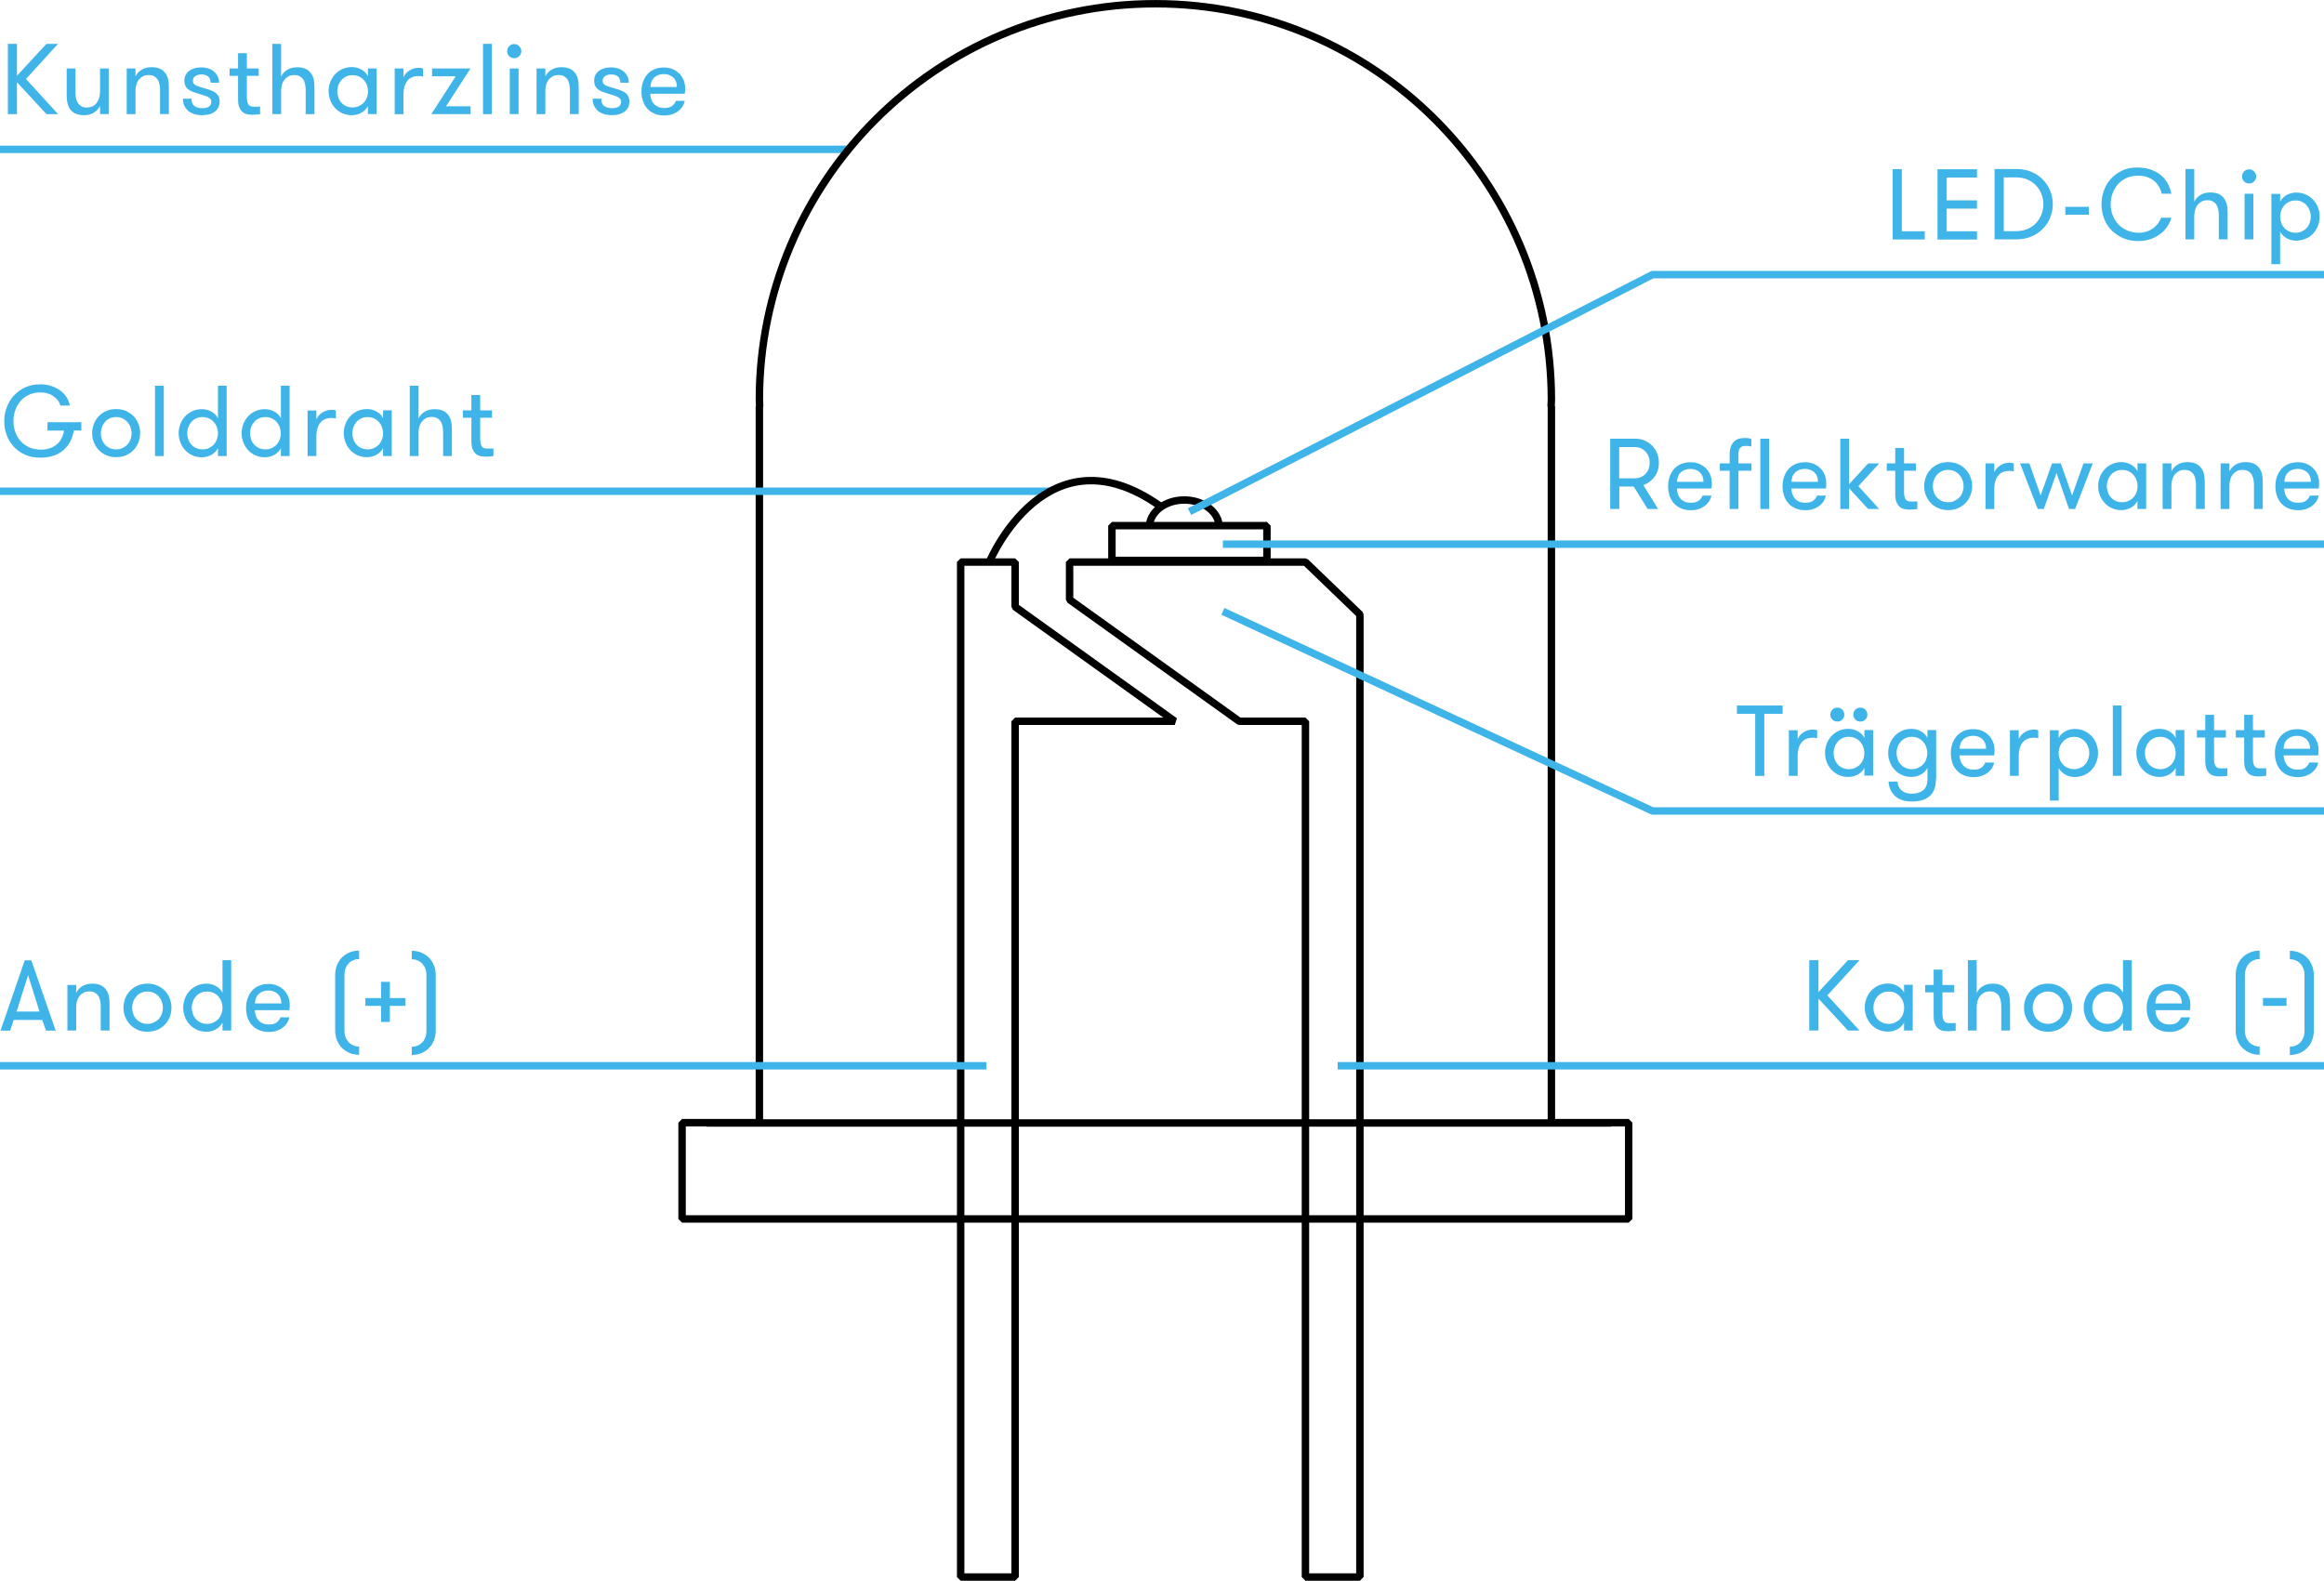 <?xml version="1.0" encoding="utf-8"?>
<!-- Generator: Adobe Illustrator 23.0.1, SVG Export Plug-In . SVG Version: 6.00 Build 0)  -->
<svg version="1.1" id="Ebene_1" xmlns="http://www.w3.org/2000/svg" xmlns:xlink="http://www.w3.org/1999/xlink" x="0px" y="0px"
	 viewBox="0 0 229.99 156.46" style="enable-background:new 0 0 229.99 156.46;" xml:space="preserve">
<style type="text/css">
	.st0{fill:none;stroke:#3FB4E8;stroke-width:0.736;stroke-linejoin:bevel;stroke-miterlimit:14;}
	.st1{fill:#3FB4E8;}
	.st2{fill:none;stroke:#000000;stroke-width:0.736;stroke-linejoin:bevel;stroke-miterlimit:14;}
</style>
<g>
	<line class="st0" x1="83.88" y1="14.78" x2="0" y2="14.78"/>
	<g>
		<path class="st1" d="M1.68,8.14v3.16h-0.9V4.34h0.9V7.5L4.6,4.34h1.14L2.57,7.82l3.18,3.48H4.6L1.68,8.14z"/>
		<path class="st1" d="M10.76,6.78v4.51H9.9v-0.81c-0.13,0.28-0.34,0.5-0.61,0.67c-0.27,0.17-0.6,0.25-0.98,0.25
			c-0.32,0-0.59-0.05-0.82-0.15c-0.23-0.1-0.41-0.25-0.54-0.43c-0.13-0.17-0.21-0.36-0.26-0.58C6.63,10.03,6.6,9.77,6.6,9.45V6.78
			h0.87v2.39c0,0.21,0.02,0.41,0.06,0.59c0.04,0.18,0.1,0.33,0.19,0.46c0.09,0.13,0.21,0.23,0.35,0.31
			c0.14,0.08,0.32,0.11,0.53,0.11c0.22,0,0.41-0.04,0.57-0.12s0.3-0.2,0.4-0.34s0.19-0.31,0.24-0.49S9.9,9.31,9.9,9.1V6.78H10.76z"
			/>
		<path class="st1" d="M12.54,6.78h0.87v0.79c0.13-0.28,0.33-0.5,0.61-0.67s0.6-0.25,0.98-0.25c0.32,0,0.59,0.05,0.82,0.15
			c0.23,0.1,0.4,0.25,0.54,0.44c0.13,0.17,0.22,0.37,0.27,0.58s0.08,0.48,0.08,0.8v2.67h-0.87V8.9c0-0.21-0.02-0.4-0.06-0.58
			c-0.04-0.18-0.1-0.34-0.19-0.47c-0.09-0.13-0.21-0.23-0.35-0.31c-0.15-0.08-0.33-0.11-0.54-0.11c-0.22,0-0.41,0.04-0.57,0.13
			s-0.29,0.2-0.4,0.34s-0.19,0.31-0.24,0.49c-0.05,0.19-0.08,0.38-0.08,0.58v2.33h-0.87V6.78z"/>
		<path class="st1" d="M20.39,8.78c0.17,0.05,0.34,0.11,0.5,0.17c0.16,0.06,0.31,0.14,0.43,0.23c0.13,0.09,0.23,0.21,0.3,0.35
			c0.08,0.14,0.11,0.32,0.11,0.53c0,0.23-0.04,0.42-0.13,0.59s-0.21,0.31-0.37,0.42c-0.16,0.11-0.35,0.2-0.56,0.25
			c-0.22,0.06-0.45,0.08-0.7,0.08s-0.49-0.03-0.72-0.1c-0.23-0.07-0.42-0.17-0.59-0.3c-0.17-0.14-0.3-0.31-0.41-0.51
			c-0.1-0.21-0.15-0.44-0.15-0.72h0.85c0,0.34,0.1,0.59,0.3,0.73s0.46,0.21,0.76,0.21c0.28,0,0.5-0.05,0.66-0.15
			c0.16-0.1,0.24-0.27,0.24-0.49c0-0.12-0.03-0.23-0.1-0.3s-0.16-0.14-0.28-0.2c-0.12-0.06-0.27-0.11-0.45-0.16
			c-0.18-0.05-0.38-0.11-0.61-0.19c-0.17-0.05-0.33-0.11-0.48-0.17c-0.15-0.06-0.28-0.14-0.39-0.23s-0.2-0.21-0.26-0.34
			c-0.06-0.13-0.09-0.3-0.09-0.51c0-0.21,0.04-0.4,0.13-0.56c0.09-0.16,0.21-0.3,0.36-0.41s0.33-0.19,0.54-0.25s0.42-0.08,0.66-0.08
			c0.25,0,0.47,0.04,0.69,0.11c0.21,0.07,0.4,0.18,0.55,0.31s0.28,0.3,0.37,0.48c0.09,0.19,0.13,0.39,0.13,0.62h-0.84
			c0-0.27-0.08-0.47-0.23-0.61s-0.38-0.21-0.68-0.21c-0.24,0-0.44,0.05-0.6,0.16c-0.16,0.11-0.24,0.26-0.24,0.47
			c0,0.11,0.03,0.21,0.08,0.28s0.14,0.14,0.25,0.19c0.11,0.05,0.25,0.1,0.41,0.15C19.99,8.66,20.17,8.72,20.39,8.78z"/>
		<path class="st1" d="M25.75,11.3c-0.09,0.01-0.2,0.03-0.34,0.04c-0.14,0.01-0.29,0.02-0.43,0.02c-0.14,0-0.29-0.01-0.46-0.04
			c-0.17-0.03-0.32-0.09-0.46-0.19s-0.26-0.26-0.36-0.47c-0.1-0.21-0.14-0.5-0.14-0.88V7.51h-0.84V6.78h0.84V5.26h0.87v1.52h1.17
			v0.73h-1.17v2.07c0,0.22,0.02,0.39,0.05,0.52c0.04,0.13,0.09,0.23,0.15,0.3c0.07,0.07,0.14,0.11,0.23,0.13
			c0.09,0.02,0.19,0.03,0.3,0.03c0.09,0,0.2,0,0.31,0c0.12,0,0.21-0.01,0.27-0.03V11.3z"/>
		<path class="st1" d="M26.95,4.34h0.87v3.24c0.13-0.28,0.33-0.5,0.61-0.67s0.6-0.25,0.98-0.25c0.32,0,0.59,0.05,0.82,0.15
			c0.23,0.1,0.4,0.25,0.54,0.44c0.13,0.17,0.22,0.37,0.27,0.58s0.08,0.48,0.08,0.8v2.67h-0.87V8.9c0-0.21-0.02-0.4-0.06-0.58
			c-0.04-0.18-0.1-0.34-0.19-0.47c-0.09-0.13-0.21-0.23-0.35-0.31c-0.15-0.08-0.33-0.11-0.54-0.11c-0.22,0-0.41,0.04-0.57,0.13
			s-0.29,0.2-0.4,0.34s-0.19,0.31-0.24,0.49c-0.05,0.19-0.08,0.38-0.08,0.58v2.33h-0.87V4.34z"/>
		<path class="st1" d="M37.27,6.78v4.51h-0.86v-0.79c-0.15,0.28-0.36,0.5-0.65,0.66s-0.6,0.24-0.93,0.24
			c-0.35,0-0.66-0.06-0.94-0.19c-0.29-0.13-0.53-0.3-0.73-0.52c-0.2-0.22-0.36-0.47-0.47-0.76s-0.17-0.59-0.17-0.91
			s0.06-0.62,0.17-0.91c0.11-0.29,0.27-0.54,0.47-0.76c0.2-0.22,0.45-0.39,0.73-0.52c0.28-0.13,0.6-0.19,0.94-0.19
			c0.33,0,0.64,0.08,0.93,0.24s0.51,0.38,0.65,0.66V6.78H37.27z M34.89,10.63c0.23,0,0.44-0.04,0.63-0.13
			c0.19-0.09,0.35-0.2,0.48-0.34c0.13-0.14,0.23-0.31,0.31-0.5c0.07-0.19,0.11-0.4,0.11-0.62s-0.04-0.42-0.11-0.62
			C36.24,8.23,36.13,8.06,36,7.92c-0.13-0.15-0.29-0.26-0.48-0.35s-0.4-0.13-0.63-0.13c-0.23,0-0.44,0.04-0.63,0.13
			s-0.34,0.2-0.47,0.35c-0.13,0.15-0.23,0.31-0.3,0.51c-0.07,0.19-0.11,0.4-0.11,0.62s0.04,0.42,0.11,0.62
			c0.07,0.19,0.17,0.36,0.3,0.5s0.29,0.26,0.47,0.34C34.45,10.59,34.65,10.63,34.89,10.63z"/>
		<path class="st1" d="M41.85,7.58c-0.09-0.02-0.17-0.03-0.22-0.04c-0.06-0.01-0.12-0.01-0.2-0.01c-0.5,0-0.88,0.16-1.13,0.49
			c-0.25,0.33-0.37,0.76-0.37,1.3v1.98h-0.87V6.78h0.87v0.88c0.12-0.29,0.32-0.52,0.6-0.69s0.58-0.26,0.9-0.26
			c0.17,0,0.31,0.02,0.43,0.07V7.58z"/>
		<path class="st1" d="M46.56,6.78l-2.42,3.74h2.43v0.78h-3.89l2.42-3.75h-2.34V6.78H46.56z"/>
		<path class="st1" d="M47.8,4.34h0.87v6.96H47.8V4.34z"/>
		<path class="st1" d="M50.19,5.07c0-0.19,0.07-0.36,0.2-0.5c0.13-0.14,0.29-0.21,0.49-0.21s0.36,0.07,0.5,0.21
			c0.14,0.14,0.21,0.3,0.21,0.5s-0.07,0.35-0.21,0.49s-0.31,0.2-0.5,0.2s-0.35-0.07-0.49-0.2C50.26,5.43,50.19,5.27,50.19,5.07z
			 M50.45,6.78h0.87v4.51h-0.87V6.78z"/>
		<path class="st1" d="M53.1,6.78h0.87v0.79c0.13-0.28,0.33-0.5,0.61-0.67s0.6-0.25,0.98-0.25c0.32,0,0.59,0.05,0.82,0.15
			c0.23,0.1,0.4,0.25,0.54,0.44c0.13,0.17,0.22,0.37,0.27,0.58s0.08,0.48,0.08,0.8v2.67h-0.87V8.9c0-0.21-0.02-0.4-0.06-0.58
			c-0.04-0.18-0.1-0.34-0.19-0.47c-0.09-0.13-0.21-0.23-0.35-0.31c-0.15-0.08-0.33-0.11-0.54-0.11c-0.22,0-0.41,0.04-0.57,0.13
			s-0.29,0.2-0.4,0.34s-0.19,0.31-0.24,0.49c-0.05,0.19-0.08,0.38-0.08,0.58v2.33H53.1V6.78z"/>
		<path class="st1" d="M60.94,8.78c0.17,0.05,0.34,0.11,0.5,0.17c0.16,0.06,0.31,0.14,0.43,0.23c0.13,0.09,0.23,0.21,0.3,0.35
			c0.08,0.14,0.11,0.32,0.11,0.53c0,0.23-0.04,0.42-0.13,0.59s-0.21,0.31-0.37,0.42c-0.16,0.11-0.35,0.2-0.56,0.25
			c-0.22,0.06-0.45,0.08-0.7,0.08s-0.49-0.03-0.72-0.1c-0.23-0.07-0.42-0.17-0.59-0.3c-0.17-0.14-0.3-0.31-0.41-0.51
			c-0.1-0.21-0.15-0.44-0.15-0.72h0.85c0,0.34,0.1,0.59,0.3,0.73s0.46,0.21,0.76,0.21c0.28,0,0.5-0.05,0.66-0.15
			c0.16-0.1,0.24-0.27,0.24-0.49c0-0.12-0.03-0.23-0.1-0.3s-0.16-0.14-0.28-0.2c-0.12-0.06-0.27-0.11-0.45-0.16
			c-0.18-0.05-0.38-0.11-0.61-0.19c-0.17-0.05-0.33-0.11-0.48-0.17c-0.15-0.06-0.28-0.14-0.39-0.23s-0.2-0.21-0.26-0.34
			c-0.06-0.13-0.09-0.3-0.09-0.51c0-0.21,0.04-0.4,0.13-0.56c0.09-0.16,0.21-0.3,0.36-0.41s0.33-0.19,0.54-0.25s0.42-0.08,0.66-0.08
			c0.25,0,0.47,0.04,0.69,0.11c0.21,0.07,0.4,0.18,0.55,0.31s0.28,0.3,0.37,0.48c0.09,0.19,0.13,0.39,0.13,0.62h-0.84
			c0-0.27-0.08-0.47-0.23-0.61s-0.38-0.21-0.68-0.21c-0.24,0-0.44,0.05-0.6,0.16c-0.16,0.11-0.24,0.26-0.24,0.47
			c0,0.11,0.03,0.21,0.08,0.28s0.14,0.14,0.25,0.19c0.11,0.05,0.25,0.1,0.41,0.15C60.54,8.66,60.73,8.72,60.94,8.78z"/>
		<path class="st1" d="M64.35,9.27c0.01,0.19,0.04,0.37,0.09,0.54c0.06,0.17,0.14,0.32,0.25,0.45c0.11,0.13,0.25,0.23,0.42,0.31
			c0.17,0.08,0.38,0.12,0.64,0.12c0.34,0,0.6-0.07,0.77-0.21c0.18-0.14,0.3-0.31,0.37-0.5h0.88c-0.04,0.19-0.11,0.38-0.22,0.55
			c-0.11,0.17-0.25,0.33-0.42,0.46s-0.37,0.24-0.61,0.32c-0.23,0.08-0.49,0.12-0.78,0.12c-0.38,0-0.71-0.06-0.99-0.19
			c-0.29-0.13-0.52-0.29-0.71-0.51c-0.19-0.21-0.32-0.46-0.42-0.75c-0.09-0.29-0.14-0.59-0.14-0.92c0-0.34,0.05-0.65,0.15-0.94
			c0.1-0.29,0.24-0.54,0.43-0.76s0.42-0.38,0.7-0.5c0.27-0.12,0.59-0.18,0.95-0.18c0.29,0,0.57,0.05,0.82,0.15
			c0.26,0.1,0.48,0.25,0.67,0.43s0.34,0.4,0.44,0.65c0.11,0.25,0.16,0.52,0.16,0.8c0,0.07,0,0.15,0,0.24c0,0.09-0.02,0.2-0.03,0.33
			H64.35z M65.71,7.33c-0.39,0-0.71,0.11-0.95,0.33c-0.25,0.22-0.37,0.54-0.39,0.95h2.62c0-0.4-0.12-0.71-0.36-0.94
			C66.37,7.45,66.07,7.33,65.71,7.33z"/>
	</g>
	<path class="st2" d="M161.18,120.65v-9.53h-7.65V40.21h-0.03c0-0.21,0.03-0.42,0.03-0.63c0-21.65-17.55-39.21-39.19-39.21
		c-21.65,0-39.19,17.55-39.19,39.21c0,0.21,0.03,0.42,0.03,0.63h-0.03v70.91h-7.65v9.53H161.18z"/>
</g>
<line class="st2" x1="159.46" y1="111.15" x2="69.93" y2="111.15"/>
<path class="st2" d="M134.67,60.51"/>
<g>
	<path class="st2" d="M100.46,60.06v-4.43h-5.39v100.46h5.39v-84.7h15.8L100.46,60.06z M134.58,156.09V60.82l-5.39-5.19h-23.34v3.72
		l16.79,12.04h6.55v84.7H134.58z"/>
</g>
<rect x="110.04" y="52.03" class="st2" width="15.34" height="3.44"/>
<g>
	<path class="st2" d="M120.65,52.17c0-1.48-1.55-2.68-3.45-2.68c-1.91,0-3.45,1.2-3.45,2.68"/>
	<line class="st0" x1="104" y1="48.62" x2="0" y2="48.62"/>
	<line class="st0" x1="97.62" y1="105.49" x2="0" y2="105.49"/>
	<line class="st0" x1="229.99" y1="105.49" x2="132.38" y2="105.49"/>
	<g>
		<path class="st1" d="M4.7,41.79h3.35v0.82H7.31C7.24,43,7.12,43.37,6.95,43.7c-0.18,0.33-0.4,0.62-0.68,0.86
			c-0.28,0.24-0.61,0.42-0.99,0.55c-0.38,0.13-0.81,0.19-1.3,0.19c-0.57,0-1.08-0.1-1.52-0.3c-0.44-0.2-0.82-0.47-1.12-0.81
			c-0.3-0.34-0.54-0.73-0.69-1.16c-0.16-0.44-0.23-0.89-0.23-1.36s0.08-0.92,0.25-1.36c0.17-0.44,0.4-0.83,0.71-1.16
			c0.31-0.34,0.68-0.61,1.12-0.81s0.94-0.3,1.49-0.3c0.39,0,0.75,0.05,1.09,0.17c0.33,0.11,0.63,0.26,0.89,0.45s0.47,0.42,0.63,0.67
			c0.16,0.26,0.26,0.53,0.3,0.81H5.98c-0.05-0.18-0.13-0.35-0.24-0.5c-0.12-0.16-0.26-0.29-0.44-0.41C5.12,39.09,4.92,39,4.7,38.94
			c-0.22-0.07-0.46-0.1-0.72-0.1c-0.41,0-0.78,0.08-1.11,0.23c-0.33,0.16-0.61,0.36-0.84,0.63c-0.23,0.26-0.4,0.56-0.52,0.91
			c-0.12,0.34-0.18,0.69-0.18,1.06c0,0.36,0.06,0.72,0.17,1.06c0.12,0.34,0.29,0.64,0.52,0.91c0.23,0.26,0.52,0.47,0.86,0.63
			c0.34,0.16,0.75,0.23,1.2,0.23c0.34,0,0.64-0.05,0.9-0.15s0.49-0.23,0.68-0.4s0.34-0.37,0.45-0.6c0.11-0.23,0.19-0.47,0.22-0.73
			H4.7V41.79z"/>
		<path class="st1" d="M11.49,45.25c-0.36,0-0.68-0.06-0.97-0.19c-0.29-0.13-0.54-0.3-0.75-0.52s-0.36-0.47-0.48-0.76
			s-0.17-0.59-0.17-0.91s0.06-0.62,0.17-0.91c0.11-0.29,0.27-0.54,0.48-0.76s0.45-0.39,0.75-0.52c0.29-0.13,0.62-0.19,0.97-0.19
			c0.36,0,0.69,0.06,0.98,0.19c0.29,0.13,0.54,0.3,0.75,0.52c0.21,0.22,0.37,0.47,0.48,0.76c0.11,0.29,0.17,0.59,0.17,0.91
			s-0.06,0.62-0.17,0.91s-0.27,0.54-0.48,0.76c-0.21,0.22-0.46,0.39-0.75,0.52C12.18,45.19,11.85,45.25,11.49,45.25z M11.49,44.48
			c0.23,0,0.44-0.04,0.63-0.13c0.19-0.09,0.35-0.2,0.48-0.34c0.13-0.14,0.23-0.31,0.31-0.5c0.07-0.19,0.11-0.4,0.11-0.62
			s-0.04-0.42-0.11-0.62c-0.07-0.19-0.18-0.36-0.31-0.51c-0.13-0.15-0.29-0.26-0.48-0.35s-0.4-0.13-0.63-0.13
			c-0.23,0-0.44,0.04-0.63,0.13s-0.34,0.2-0.47,0.35c-0.13,0.15-0.23,0.31-0.3,0.51c-0.07,0.19-0.11,0.4-0.11,0.62
			s0.04,0.42,0.11,0.62c0.07,0.19,0.17,0.36,0.3,0.5s0.29,0.26,0.47,0.34C11.05,44.43,11.25,44.48,11.49,44.48z"/>
		<path class="st1" d="M15.34,38.18h0.87v6.96h-0.87V38.18z"/>
		<path class="st1" d="M21.57,44.36c-0.15,0.28-0.36,0.5-0.65,0.66s-0.6,0.24-0.93,0.24c-0.35,0-0.66-0.06-0.94-0.19
			c-0.29-0.13-0.53-0.3-0.73-0.52c-0.2-0.22-0.36-0.47-0.47-0.76s-0.17-0.59-0.17-0.91s0.06-0.62,0.17-0.91
			c0.11-0.29,0.27-0.54,0.47-0.76c0.2-0.22,0.45-0.39,0.73-0.52c0.28-0.13,0.6-0.19,0.94-0.19c0.33,0,0.64,0.08,0.93,0.24
			s0.51,0.38,0.65,0.66v-3.22h0.86v6.96h-0.86V44.36z M20.04,44.48c0.23,0,0.44-0.04,0.63-0.13c0.19-0.09,0.35-0.2,0.48-0.34
			c0.13-0.14,0.23-0.31,0.31-0.5c0.07-0.19,0.11-0.4,0.11-0.62s-0.04-0.42-0.11-0.62c-0.07-0.19-0.18-0.36-0.31-0.51
			c-0.13-0.15-0.29-0.26-0.48-0.35s-0.4-0.13-0.63-0.13c-0.23,0-0.44,0.04-0.63,0.13s-0.34,0.2-0.47,0.35
			c-0.13,0.15-0.23,0.31-0.3,0.51c-0.07,0.19-0.11,0.4-0.11,0.62s0.04,0.42,0.11,0.62c0.07,0.19,0.17,0.36,0.3,0.5
			s0.29,0.26,0.47,0.34C19.6,44.43,19.81,44.48,20.04,44.48z"/>
		<path class="st1" d="M27.8,44.36c-0.15,0.28-0.36,0.5-0.65,0.66s-0.6,0.24-0.93,0.24c-0.35,0-0.66-0.06-0.94-0.19
			c-0.29-0.13-0.53-0.3-0.73-0.52c-0.2-0.22-0.36-0.47-0.47-0.76s-0.17-0.59-0.17-0.91s0.06-0.62,0.17-0.91
			c0.11-0.29,0.27-0.54,0.47-0.76c0.2-0.22,0.45-0.39,0.73-0.52c0.28-0.13,0.6-0.19,0.94-0.19c0.33,0,0.64,0.08,0.93,0.24
			s0.51,0.38,0.65,0.66v-3.22h0.86v6.96H27.8V44.36z M26.26,44.48c0.23,0,0.44-0.04,0.63-0.13c0.19-0.09,0.35-0.2,0.48-0.34
			c0.13-0.14,0.23-0.31,0.31-0.5c0.07-0.19,0.11-0.4,0.11-0.62s-0.04-0.42-0.11-0.62c-0.07-0.19-0.18-0.36-0.31-0.51
			c-0.13-0.15-0.29-0.26-0.48-0.35s-0.4-0.13-0.63-0.13c-0.23,0-0.44,0.04-0.63,0.13s-0.34,0.2-0.47,0.35
			c-0.13,0.15-0.23,0.31-0.3,0.51c-0.07,0.19-0.11,0.4-0.11,0.62s0.04,0.42,0.11,0.62c0.07,0.19,0.17,0.36,0.3,0.5
			s0.29,0.26,0.47,0.34C25.82,44.43,26.03,44.48,26.26,44.48z"/>
		<path class="st1" d="M33.23,41.42c-0.09-0.02-0.17-0.03-0.22-0.04c-0.06-0.01-0.12-0.01-0.2-0.01c-0.5,0-0.88,0.16-1.13,0.49
			c-0.25,0.33-0.37,0.76-0.37,1.3v1.98h-0.87v-4.51h0.87v0.88c0.12-0.29,0.32-0.52,0.6-0.69s0.58-0.26,0.9-0.26
			c0.17,0,0.31,0.02,0.43,0.07V41.42z"/>
		<path class="st1" d="M38.77,40.63v4.51h-0.86v-0.79c-0.15,0.28-0.36,0.5-0.65,0.66s-0.6,0.24-0.93,0.24
			c-0.35,0-0.66-0.06-0.94-0.19c-0.29-0.13-0.53-0.3-0.73-0.52c-0.2-0.22-0.36-0.47-0.47-0.76s-0.17-0.59-0.17-0.91
			s0.06-0.62,0.17-0.91c0.11-0.29,0.27-0.54,0.47-0.76c0.2-0.22,0.45-0.39,0.73-0.52c0.28-0.13,0.6-0.19,0.94-0.19
			c0.33,0,0.64,0.08,0.93,0.24s0.51,0.38,0.65,0.66v-0.78H38.77z M36.38,44.48c0.23,0,0.44-0.04,0.63-0.13
			c0.19-0.09,0.35-0.2,0.48-0.34c0.13-0.14,0.23-0.31,0.31-0.5c0.07-0.19,0.11-0.4,0.11-0.62s-0.04-0.42-0.11-0.62
			c-0.07-0.19-0.18-0.36-0.31-0.51c-0.13-0.15-0.29-0.26-0.48-0.35s-0.4-0.13-0.63-0.13c-0.23,0-0.44,0.04-0.63,0.13
			s-0.34,0.2-0.47,0.35c-0.13,0.15-0.23,0.31-0.3,0.51c-0.07,0.19-0.11,0.4-0.11,0.62s0.04,0.42,0.11,0.62
			c0.07,0.19,0.17,0.36,0.3,0.5s0.29,0.26,0.47,0.34C35.94,44.43,36.15,44.48,36.38,44.48z"/>
		<path class="st1" d="M40.55,38.18h0.87v3.24c0.13-0.28,0.33-0.5,0.61-0.67s0.6-0.25,0.98-0.25c0.32,0,0.59,0.05,0.82,0.15
			c0.23,0.1,0.4,0.25,0.54,0.44c0.13,0.17,0.22,0.37,0.27,0.58s0.08,0.48,0.08,0.8v2.67h-0.87v-2.4c0-0.21-0.02-0.4-0.06-0.58
			c-0.04-0.18-0.1-0.34-0.19-0.47c-0.09-0.13-0.21-0.23-0.35-0.31c-0.15-0.08-0.33-0.11-0.54-0.11c-0.22,0-0.41,0.04-0.57,0.13
			s-0.29,0.2-0.4,0.34s-0.19,0.31-0.24,0.49c-0.05,0.19-0.08,0.38-0.08,0.58v2.33h-0.87V38.18z"/>
		<path class="st1" d="M48.84,45.14c-0.09,0.01-0.2,0.03-0.34,0.04c-0.14,0.01-0.29,0.02-0.43,0.02c-0.14,0-0.29-0.01-0.46-0.04
			c-0.17-0.03-0.32-0.09-0.46-0.19s-0.26-0.26-0.36-0.47c-0.1-0.21-0.14-0.5-0.14-0.88v-2.27h-0.84v-0.73h0.84v-1.52h0.87v1.52h1.17
			v0.73h-1.17v2.07c0,0.22,0.02,0.39,0.05,0.52c0.04,0.13,0.09,0.23,0.15,0.3c0.07,0.07,0.14,0.11,0.23,0.13
			c0.09,0.02,0.19,0.03,0.3,0.03c0.09,0,0.2,0,0.31,0c0.12,0,0.21-0.01,0.27-0.03V45.14z"/>
	</g>
	<g>
		<path class="st1" d="M4.55,102.01l-0.37-1.06H1.36L1,102.01H0.05l2.4-6.96H3.1l2.41,6.96H4.55z M2.78,96.53l-1.14,3.59h2.27
			L2.78,96.53z"/>
		<path class="st1" d="M6.67,97.49h0.87v0.79c0.13-0.28,0.33-0.5,0.61-0.67s0.6-0.25,0.98-0.25c0.32,0,0.59,0.05,0.82,0.15
			c0.23,0.1,0.4,0.25,0.54,0.44c0.13,0.17,0.22,0.37,0.27,0.58s0.08,0.48,0.08,0.8v2.67H9.97v-2.4c0-0.21-0.02-0.4-0.06-0.58
			c-0.04-0.18-0.1-0.34-0.19-0.47c-0.09-0.13-0.21-0.23-0.35-0.31c-0.15-0.08-0.33-0.11-0.54-0.11c-0.22,0-0.41,0.04-0.57,0.13
			s-0.29,0.2-0.4,0.34s-0.19,0.31-0.24,0.49c-0.05,0.19-0.08,0.38-0.08,0.58v2.33H6.67V97.49z"/>
		<path class="st1" d="M14.59,102.12c-0.36,0-0.68-0.06-0.97-0.19c-0.29-0.13-0.54-0.3-0.75-0.52s-0.36-0.47-0.48-0.76
			s-0.17-0.59-0.17-0.91s0.06-0.62,0.17-0.91c0.11-0.29,0.27-0.54,0.48-0.76s0.45-0.39,0.75-0.52c0.29-0.13,0.62-0.19,0.97-0.19
			c0.36,0,0.69,0.06,0.98,0.19c0.29,0.13,0.54,0.3,0.75,0.52c0.21,0.22,0.37,0.47,0.48,0.76c0.11,0.29,0.17,0.59,0.17,0.91
			s-0.06,0.62-0.17,0.91s-0.27,0.54-0.48,0.76c-0.21,0.22-0.46,0.39-0.75,0.52C15.28,102.05,14.95,102.12,14.59,102.12z
			 M14.59,101.34c0.23,0,0.44-0.04,0.63-0.13c0.19-0.09,0.35-0.2,0.48-0.34c0.13-0.14,0.23-0.31,0.31-0.5
			c0.07-0.19,0.11-0.4,0.11-0.62s-0.04-0.42-0.11-0.62c-0.07-0.19-0.18-0.36-0.31-0.51c-0.13-0.15-0.29-0.26-0.48-0.35
			s-0.4-0.13-0.63-0.13c-0.23,0-0.44,0.04-0.63,0.13s-0.34,0.2-0.47,0.35c-0.13,0.15-0.23,0.31-0.3,0.51
			c-0.07,0.19-0.11,0.4-0.11,0.62s0.04,0.42,0.11,0.62c0.07,0.19,0.17,0.36,0.3,0.5s0.29,0.26,0.47,0.34
			C14.15,101.3,14.36,101.34,14.59,101.34z"/>
		<path class="st1" d="M22.02,101.22c-0.15,0.28-0.36,0.5-0.65,0.66s-0.6,0.24-0.93,0.24c-0.35,0-0.66-0.06-0.94-0.19
			c-0.29-0.13-0.53-0.3-0.73-0.52c-0.2-0.22-0.36-0.47-0.47-0.76s-0.17-0.59-0.17-0.91s0.06-0.62,0.17-0.91
			c0.11-0.29,0.27-0.54,0.47-0.76c0.2-0.22,0.45-0.39,0.73-0.52c0.28-0.13,0.6-0.19,0.94-0.19c0.33,0,0.64,0.08,0.93,0.24
			s0.51,0.38,0.65,0.66v-3.22h0.86v6.96h-0.86V101.22z M20.49,101.34c0.23,0,0.44-0.04,0.63-0.13c0.19-0.09,0.35-0.2,0.48-0.34
			c0.13-0.14,0.23-0.31,0.31-0.5c0.07-0.19,0.11-0.4,0.11-0.62s-0.04-0.42-0.11-0.62c-0.07-0.19-0.18-0.36-0.31-0.51
			c-0.13-0.15-0.29-0.26-0.48-0.35s-0.4-0.13-0.63-0.13c-0.23,0-0.44,0.04-0.63,0.13s-0.34,0.2-0.47,0.35
			c-0.13,0.15-0.23,0.31-0.3,0.51c-0.07,0.19-0.11,0.4-0.11,0.62s0.04,0.42,0.11,0.62c0.07,0.19,0.17,0.36,0.3,0.5
			s0.29,0.26,0.47,0.34C20.05,101.3,20.25,101.34,20.49,101.34z"/>
		<path class="st1" d="M25.22,99.98c0.01,0.19,0.04,0.37,0.09,0.54c0.06,0.17,0.14,0.32,0.25,0.45c0.11,0.13,0.25,0.23,0.42,0.31
			c0.17,0.08,0.38,0.12,0.64,0.12c0.34,0,0.6-0.07,0.77-0.21c0.18-0.14,0.3-0.31,0.37-0.5h0.88c-0.04,0.19-0.11,0.38-0.22,0.55
			c-0.11,0.17-0.25,0.33-0.42,0.46s-0.37,0.24-0.61,0.32c-0.23,0.08-0.49,0.12-0.78,0.12c-0.38,0-0.71-0.06-0.99-0.19
			c-0.29-0.13-0.52-0.29-0.71-0.51c-0.19-0.21-0.32-0.46-0.42-0.75c-0.09-0.29-0.14-0.59-0.14-0.92c0-0.34,0.05-0.65,0.15-0.94
			c0.1-0.29,0.24-0.54,0.43-0.76s0.42-0.38,0.7-0.5c0.27-0.12,0.59-0.18,0.95-0.18c0.29,0,0.57,0.05,0.82,0.15
			c0.26,0.1,0.48,0.25,0.67,0.43s0.34,0.4,0.44,0.65c0.11,0.25,0.16,0.52,0.16,0.8c0,0.07,0,0.15,0,0.24c0,0.09-0.02,0.2-0.03,0.33
			H25.22z M26.57,98.04c-0.39,0-0.71,0.11-0.95,0.33c-0.25,0.22-0.37,0.54-0.39,0.95h2.62c0-0.4-0.12-0.71-0.36-0.94
			C27.24,98.15,26.94,98.04,26.57,98.04z"/>
		<path class="st1" d="M35.54,94.93c-0.22,0-0.42,0.04-0.6,0.12c-0.18,0.08-0.34,0.19-0.46,0.33c-0.13,0.14-0.22,0.3-0.29,0.49
			c-0.07,0.19-0.1,0.39-0.1,0.6v5.57c0,0.21,0.03,0.41,0.1,0.6c0.07,0.19,0.17,0.35,0.29,0.49c0.13,0.14,0.28,0.25,0.46,0.33
			c0.18,0.08,0.38,0.12,0.6,0.12v0.82c-0.36,0-0.68-0.06-0.97-0.19c-0.29-0.13-0.54-0.3-0.75-0.51c-0.21-0.22-0.36-0.47-0.48-0.76
			c-0.11-0.29-0.17-0.59-0.17-0.91v-5.57c0-0.32,0.06-0.62,0.17-0.91c0.11-0.29,0.27-0.54,0.48-0.76c0.21-0.21,0.45-0.39,0.75-0.51
			c0.29-0.13,0.62-0.19,0.97-0.19V94.93z"/>
		<path class="st1" d="M37.71,101.15v-1.59h-1.55v-0.77h1.55v-1.61h0.87v1.61h1.55v0.77h-1.55v1.59H37.71z"/>
		<path class="st1" d="M40.75,94.11c0.36,0,0.68,0.06,0.97,0.19c0.29,0.13,0.54,0.3,0.75,0.51c0.21,0.22,0.36,0.47,0.48,0.76
			s0.17,0.59,0.17,0.91v5.57c0,0.32-0.06,0.62-0.17,0.91c-0.11,0.29-0.27,0.54-0.48,0.76c-0.21,0.21-0.45,0.39-0.75,0.51
			c-0.29,0.13-0.62,0.19-0.97,0.19v-0.82c0.22,0,0.42-0.04,0.6-0.12c0.18-0.08,0.34-0.19,0.46-0.33c0.13-0.14,0.22-0.3,0.29-0.49
			c0.07-0.19,0.1-0.39,0.1-0.6v-5.57c0-0.21-0.03-0.41-0.1-0.6c-0.07-0.19-0.17-0.35-0.29-0.49c-0.13-0.14-0.28-0.25-0.46-0.33
			c-0.18-0.08-0.38-0.12-0.6-0.12V94.11z"/>
	</g>
	<g>
		<path class="st1" d="M179.96,98.84v3.16h-0.91v-6.96h0.91v3.16l2.92-3.16h1.14l-3.18,3.48l3.18,3.48h-1.14L179.96,98.84z"/>
		<path class="st1" d="M189.29,97.49v4.51h-0.86v-0.79c-0.15,0.28-0.36,0.5-0.65,0.66s-0.6,0.24-0.93,0.24
			c-0.34,0-0.66-0.06-0.94-0.19c-0.29-0.13-0.53-0.3-0.73-0.52s-0.36-0.47-0.47-0.76s-0.17-0.59-0.17-0.91s0.06-0.62,0.17-0.91
			c0.11-0.29,0.27-0.54,0.47-0.76s0.45-0.39,0.73-0.52c0.28-0.13,0.6-0.19,0.94-0.19c0.33,0,0.64,0.08,0.93,0.24s0.5,0.38,0.65,0.66
			v-0.78H189.29z M186.91,101.34c0.23,0,0.44-0.04,0.63-0.13c0.19-0.09,0.35-0.2,0.48-0.34s0.24-0.31,0.31-0.5
			c0.07-0.19,0.11-0.4,0.11-0.62s-0.04-0.42-0.11-0.62c-0.07-0.19-0.18-0.36-0.31-0.51c-0.13-0.15-0.29-0.26-0.48-0.35
			c-0.19-0.09-0.4-0.13-0.63-0.13s-0.44,0.04-0.63,0.13s-0.34,0.2-0.47,0.35c-0.13,0.15-0.23,0.31-0.3,0.51
			c-0.07,0.19-0.11,0.4-0.11,0.62s0.04,0.42,0.11,0.62c0.07,0.19,0.17,0.36,0.3,0.5c0.13,0.14,0.29,0.26,0.47,0.34
			C186.47,101.3,186.67,101.34,186.91,101.34z"/>
		<path class="st1" d="M193.55,102.01c-0.09,0.01-0.2,0.03-0.34,0.04c-0.14,0.01-0.29,0.02-0.43,0.02c-0.14,0-0.29-0.01-0.46-0.04
			c-0.17-0.03-0.32-0.09-0.46-0.19s-0.26-0.26-0.36-0.47c-0.1-0.21-0.14-0.5-0.14-0.88v-2.27h-0.84v-0.73h0.84v-1.52h0.87v1.52h1.17
			v0.73h-1.17v2.07c0,0.22,0.02,0.39,0.05,0.52c0.04,0.13,0.09,0.23,0.15,0.3c0.07,0.07,0.14,0.11,0.23,0.13
			c0.09,0.02,0.19,0.03,0.3,0.03c0.09,0,0.2,0,0.31,0c0.12,0,0.21-0.01,0.27-0.03V102.01z"/>
		<path class="st1" d="M194.75,95.04h0.87v3.24c0.13-0.28,0.33-0.5,0.61-0.67s0.6-0.25,0.98-0.25c0.32,0,0.59,0.05,0.82,0.15
			c0.22,0.1,0.4,0.25,0.54,0.44c0.13,0.17,0.22,0.37,0.27,0.58s0.08,0.48,0.08,0.8v2.67h-0.87v-2.4c0-0.21-0.02-0.4-0.06-0.58
			c-0.04-0.18-0.1-0.34-0.19-0.47c-0.09-0.13-0.21-0.23-0.35-0.31c-0.15-0.08-0.32-0.11-0.54-0.11c-0.22,0-0.41,0.04-0.57,0.13
			s-0.29,0.2-0.4,0.34c-0.11,0.14-0.19,0.31-0.24,0.49c-0.05,0.19-0.08,0.38-0.08,0.58v2.33h-0.87V95.04z"/>
		<path class="st1" d="M202.67,102.12c-0.36,0-0.68-0.06-0.97-0.19c-0.29-0.13-0.54-0.3-0.75-0.52s-0.36-0.47-0.48-0.76
			s-0.17-0.59-0.17-0.91s0.06-0.62,0.17-0.91c0.11-0.29,0.27-0.54,0.48-0.76s0.45-0.39,0.75-0.52c0.29-0.13,0.62-0.19,0.97-0.19
			c0.37,0,0.69,0.06,0.99,0.19s0.54,0.3,0.75,0.52s0.37,0.47,0.48,0.76c0.11,0.29,0.17,0.59,0.17,0.91s-0.06,0.62-0.17,0.91
			c-0.11,0.29-0.27,0.54-0.48,0.76s-0.46,0.39-0.75,0.52C203.36,102.05,203.03,102.12,202.67,102.12z M202.67,101.34
			c0.23,0,0.44-0.04,0.63-0.13c0.19-0.09,0.35-0.2,0.48-0.34c0.13-0.14,0.23-0.31,0.31-0.5s0.11-0.4,0.11-0.62s-0.04-0.42-0.11-0.62
			s-0.18-0.36-0.31-0.51c-0.13-0.15-0.29-0.26-0.48-0.35c-0.19-0.09-0.4-0.13-0.63-0.13c-0.23,0-0.44,0.04-0.63,0.13
			s-0.34,0.2-0.47,0.35c-0.13,0.15-0.23,0.31-0.3,0.51s-0.11,0.4-0.11,0.62s0.04,0.42,0.11,0.62s0.17,0.36,0.3,0.5
			c0.13,0.14,0.29,0.26,0.47,0.34C202.23,101.3,202.44,101.34,202.67,101.34z"/>
		<path class="st1" d="M210.1,101.22c-0.15,0.28-0.36,0.5-0.65,0.66s-0.6,0.24-0.93,0.24c-0.34,0-0.66-0.06-0.94-0.19
			c-0.29-0.13-0.53-0.3-0.73-0.52s-0.36-0.47-0.47-0.76s-0.17-0.59-0.17-0.91s0.06-0.62,0.17-0.91c0.11-0.29,0.27-0.54,0.47-0.76
			s0.45-0.39,0.73-0.52c0.28-0.13,0.6-0.19,0.94-0.19c0.33,0,0.64,0.08,0.93,0.24s0.5,0.38,0.65,0.66v-3.22h0.86v6.96h-0.86V101.22z
			 M208.57,101.34c0.23,0,0.44-0.04,0.63-0.13c0.19-0.09,0.35-0.2,0.48-0.34s0.24-0.31,0.31-0.5c0.07-0.19,0.11-0.4,0.11-0.62
			s-0.04-0.42-0.11-0.62c-0.07-0.19-0.18-0.36-0.31-0.51c-0.13-0.15-0.29-0.26-0.48-0.35c-0.19-0.09-0.4-0.13-0.63-0.13
			s-0.44,0.04-0.63,0.13s-0.34,0.2-0.47,0.35c-0.13,0.15-0.23,0.31-0.3,0.51c-0.07,0.19-0.11,0.4-0.11,0.62s0.04,0.42,0.11,0.62
			c0.07,0.19,0.17,0.36,0.3,0.5c0.13,0.14,0.29,0.26,0.47,0.34C208.13,101.3,208.33,101.34,208.57,101.34z"/>
		<path class="st1" d="M213.3,99.98c0.01,0.19,0.04,0.37,0.1,0.54c0.06,0.17,0.14,0.32,0.25,0.45c0.11,0.13,0.25,0.23,0.42,0.31
			c0.17,0.08,0.38,0.12,0.64,0.12c0.34,0,0.6-0.07,0.77-0.21s0.3-0.31,0.37-0.5h0.88c-0.04,0.19-0.11,0.38-0.22,0.55
			c-0.11,0.17-0.25,0.33-0.42,0.46s-0.38,0.24-0.61,0.32c-0.23,0.08-0.49,0.12-0.78,0.12c-0.38,0-0.71-0.06-0.99-0.19
			c-0.29-0.13-0.52-0.29-0.71-0.51c-0.19-0.21-0.33-0.46-0.42-0.75c-0.09-0.29-0.14-0.59-0.14-0.92c0-0.34,0.05-0.65,0.15-0.94
			s0.24-0.54,0.43-0.76c0.19-0.21,0.42-0.38,0.7-0.5c0.27-0.12,0.59-0.18,0.95-0.18c0.29,0,0.57,0.05,0.82,0.15
			c0.26,0.1,0.48,0.25,0.67,0.43c0.19,0.19,0.34,0.4,0.44,0.65c0.11,0.25,0.16,0.52,0.16,0.8c0,0.07,0,0.15,0,0.24
			c0,0.09-0.02,0.2-0.04,0.33H213.3z M214.65,98.04c-0.39,0-0.71,0.11-0.96,0.33c-0.25,0.22-0.38,0.54-0.39,0.95h2.62
			c0-0.4-0.12-0.71-0.36-0.94C215.32,98.15,215.02,98.04,214.65,98.04z"/>
		<path class="st1" d="M223.62,94.93c-0.22,0-0.42,0.04-0.6,0.12c-0.18,0.08-0.34,0.19-0.46,0.33c-0.13,0.14-0.22,0.3-0.29,0.49
			c-0.07,0.19-0.11,0.39-0.11,0.6v5.57c0,0.21,0.04,0.41,0.11,0.6c0.07,0.19,0.17,0.35,0.29,0.49c0.12,0.14,0.28,0.25,0.46,0.33
			c0.18,0.08,0.38,0.12,0.6,0.12v0.82c-0.36,0-0.68-0.06-0.97-0.19c-0.29-0.13-0.54-0.3-0.75-0.51c-0.21-0.22-0.37-0.47-0.48-0.76
			c-0.11-0.29-0.17-0.59-0.17-0.91v-5.57c0-0.32,0.06-0.62,0.17-0.91s0.27-0.54,0.48-0.76c0.21-0.21,0.45-0.39,0.75-0.51
			c0.29-0.13,0.62-0.19,0.97-0.19V94.93z"/>
		<path class="st1" d="M226.28,99.56h-2.33v-0.78h2.33V99.56z"/>
		<path class="st1" d="M226.61,94.11c0.36,0,0.68,0.06,0.97,0.19c0.29,0.13,0.54,0.3,0.75,0.51c0.21,0.22,0.36,0.47,0.48,0.76
			c0.11,0.29,0.17,0.59,0.17,0.91v5.57c0,0.32-0.06,0.62-0.17,0.91c-0.11,0.29-0.27,0.54-0.48,0.76c-0.21,0.21-0.45,0.39-0.75,0.51
			c-0.29,0.13-0.62,0.19-0.97,0.19v-0.82c0.22,0,0.42-0.04,0.6-0.12c0.18-0.08,0.34-0.19,0.46-0.33c0.12-0.14,0.22-0.3,0.29-0.49
			c0.07-0.19,0.1-0.39,0.1-0.6v-5.57c0-0.21-0.03-0.41-0.1-0.6c-0.07-0.19-0.17-0.35-0.29-0.49c-0.13-0.14-0.28-0.25-0.46-0.33
			c-0.18-0.08-0.38-0.12-0.6-0.12V94.11z"/>
	</g>
	<path class="st2" d="M97.96,55.52c0,0,5.63-13.36,16.83-5.44"/>
	<line class="st0" x1="229.99" y1="53.86" x2="121.02" y2="53.86"/>
	<polyline class="st0" points="229.99,80.27 163.54,80.27 121.02,60.51 	"/>
	<polyline class="st0" points="229.99,27.18 163.54,27.18 117.72,50.64 	"/>
	<path class="st1" d="M159.34,43.42h2.45c0.36,0,0.69,0.06,0.98,0.19c0.29,0.13,0.54,0.3,0.75,0.52c0.21,0.22,0.37,0.47,0.48,0.76
		c0.11,0.29,0.17,0.59,0.17,0.9c0,0.25-0.03,0.5-0.1,0.73c-0.07,0.24-0.17,0.45-0.31,0.64c-0.14,0.19-0.3,0.36-0.49,0.51
		c-0.19,0.15-0.4,0.26-0.64,0.34l1.46,2.37h-1.03l-1.38-2.22h-1.43v2.22h-0.9V43.42z M161.78,47.34c0.23,0,0.43-0.04,0.61-0.12
		c0.18-0.08,0.34-0.19,0.47-0.33c0.13-0.14,0.23-0.3,0.3-0.49c0.07-0.19,0.1-0.39,0.1-0.6c0-0.21-0.03-0.4-0.1-0.59
		s-0.17-0.35-0.3-0.5c-0.13-0.14-0.29-0.26-0.47-0.34c-0.18-0.08-0.39-0.12-0.61-0.12h-1.54v3.1H161.78z M165.95,48.35
		c0.01,0.19,0.04,0.37,0.09,0.54c0.06,0.17,0.14,0.32,0.25,0.45c0.11,0.13,0.25,0.23,0.42,0.31c0.17,0.08,0.38,0.11,0.64,0.11
		c0.34,0,0.59-0.07,0.77-0.21c0.18-0.14,0.3-0.31,0.37-0.5h0.88c-0.04,0.19-0.11,0.37-0.22,0.55c-0.11,0.17-0.25,0.32-0.42,0.46
		c-0.17,0.13-0.37,0.24-0.61,0.32c-0.23,0.08-0.49,0.12-0.78,0.12c-0.38,0-0.71-0.06-0.99-0.19c-0.29-0.13-0.52-0.29-0.71-0.51
		c-0.19-0.21-0.32-0.46-0.42-0.75c-0.09-0.29-0.14-0.59-0.14-0.92c0-0.34,0.05-0.65,0.15-0.94c0.1-0.29,0.24-0.54,0.43-0.76
		c0.19-0.21,0.42-0.38,0.7-0.5c0.28-0.12,0.59-0.18,0.95-0.18c0.29,0,0.57,0.05,0.82,0.15c0.26,0.1,0.48,0.25,0.67,0.43
		c0.19,0.19,0.34,0.4,0.44,0.65c0.11,0.25,0.16,0.52,0.16,0.8c0,0.07,0,0.15,0,0.24c0,0.09-0.01,0.2-0.03,0.33H165.95z M167.3,46.41
		c-0.39,0-0.71,0.11-0.95,0.33c-0.25,0.22-0.37,0.54-0.39,0.95h2.62c0-0.4-0.12-0.71-0.36-0.94
		C167.97,46.53,167.67,46.41,167.3,46.41z M173.33,44.21c-0.08-0.03-0.16-0.05-0.24-0.06c-0.08-0.01-0.17-0.02-0.27-0.02
		c-0.09,0-0.19,0.01-0.28,0.02c-0.09,0.01-0.18,0.05-0.25,0.1c-0.08,0.06-0.14,0.14-0.18,0.25c-0.05,0.11-0.07,0.27-0.07,0.48v0.88
		h1.29v0.73h-1.29v3.79h-0.87v-3.79h-0.97v-0.73h0.97v-0.79c0-0.41,0.05-0.73,0.16-0.96c0.11-0.23,0.24-0.4,0.4-0.51
		c0.16-0.11,0.33-0.18,0.51-0.21c0.18-0.03,0.33-0.04,0.47-0.04c0.14,0,0.26,0.01,0.36,0.03c0.1,0.02,0.19,0.05,0.25,0.08V44.21z
		 M174.21,43.42h0.87v6.96h-0.87V43.42z M177.28,48.35c0.01,0.19,0.04,0.37,0.09,0.54c0.06,0.17,0.14,0.32,0.25,0.45
		c0.11,0.13,0.25,0.23,0.42,0.31c0.17,0.08,0.38,0.11,0.64,0.11c0.34,0,0.6-0.07,0.77-0.21c0.18-0.14,0.3-0.31,0.37-0.5h0.88
		c-0.04,0.19-0.11,0.37-0.22,0.55c-0.11,0.17-0.25,0.32-0.42,0.46c-0.17,0.13-0.37,0.24-0.61,0.32c-0.23,0.08-0.49,0.12-0.78,0.12
		c-0.38,0-0.71-0.06-0.99-0.19c-0.29-0.13-0.52-0.29-0.71-0.51c-0.19-0.21-0.32-0.46-0.42-0.75c-0.09-0.29-0.14-0.59-0.14-0.92
		c0-0.34,0.05-0.65,0.15-0.94c0.1-0.29,0.24-0.54,0.43-0.76c0.19-0.21,0.42-0.38,0.7-0.5c0.28-0.12,0.59-0.18,0.95-0.18
		c0.29,0,0.57,0.05,0.82,0.15c0.26,0.1,0.48,0.25,0.67,0.43c0.19,0.19,0.34,0.4,0.44,0.65c0.11,0.25,0.16,0.52,0.16,0.8
		c0,0.07,0,0.15,0,0.24c0,0.09-0.01,0.2-0.03,0.33H177.28z M178.63,46.41c-0.39,0-0.71,0.11-0.95,0.33
		c-0.25,0.22-0.37,0.54-0.39,0.95h2.62c0-0.4-0.12-0.71-0.36-0.94C179.3,46.53,178.99,46.41,178.63,46.41z M183.91,48.12l2.06,2.26
		h-1.09l-1.89-2.05v2.05h-0.87v-6.96h0.87v4.51l1.89-2.06h1.09L183.91,48.12z M189.75,50.38c-0.09,0.01-0.2,0.03-0.34,0.04
		c-0.14,0.01-0.29,0.02-0.43,0.02c-0.14,0-0.29-0.01-0.46-0.04c-0.17-0.03-0.32-0.09-0.46-0.19c-0.14-0.1-0.26-0.26-0.36-0.47
		c-0.1-0.21-0.14-0.5-0.14-0.88v-2.27h-0.84v-0.73h0.84v-1.52h0.87v1.52h1.17v0.73h-1.17v2.07c0,0.22,0.02,0.39,0.05,0.52
		c0.04,0.13,0.09,0.23,0.15,0.3c0.07,0.07,0.14,0.11,0.23,0.13s0.19,0.03,0.3,0.03c0.09,0,0.2,0,0.31,0c0.12,0,0.21-0.01,0.27-0.03
		V50.38z M192.79,50.49c-0.36,0-0.68-0.06-0.97-0.19c-0.29-0.13-0.54-0.3-0.75-0.52c-0.21-0.22-0.36-0.47-0.48-0.76
		c-0.11-0.28-0.17-0.59-0.17-0.9s0.06-0.62,0.17-0.91c0.11-0.29,0.27-0.54,0.48-0.76c0.21-0.22,0.45-0.39,0.75-0.52
		c0.29-0.13,0.62-0.19,0.97-0.19c0.36,0,0.69,0.06,0.98,0.19c0.29,0.13,0.54,0.3,0.75,0.52c0.21,0.22,0.37,0.47,0.48,0.76
		c0.11,0.29,0.17,0.59,0.17,0.91s-0.06,0.62-0.17,0.9c-0.11,0.29-0.27,0.54-0.48,0.76c-0.21,0.22-0.46,0.39-0.75,0.52
		C193.48,50.43,193.15,50.49,192.79,50.49z M192.79,49.71c0.23,0,0.44-0.04,0.63-0.13c0.19-0.09,0.35-0.2,0.48-0.34
		c0.13-0.14,0.24-0.31,0.31-0.5c0.07-0.19,0.11-0.4,0.11-0.62s-0.04-0.42-0.11-0.62c-0.07-0.19-0.18-0.36-0.31-0.51
		c-0.13-0.15-0.29-0.26-0.48-0.35c-0.19-0.09-0.4-0.13-0.63-0.13c-0.23,0-0.44,0.04-0.63,0.13c-0.19,0.09-0.34,0.2-0.47,0.35
		c-0.13,0.15-0.23,0.31-0.3,0.51c-0.07,0.19-0.11,0.4-0.11,0.62s0.04,0.42,0.11,0.62c0.07,0.19,0.17,0.36,0.3,0.5
		c0.13,0.14,0.29,0.26,0.47,0.34C192.35,49.67,192.56,49.71,192.79,49.71z M199.28,46.66c-0.09-0.02-0.17-0.03-0.22-0.04
		c-0.06-0.01-0.12-0.01-0.2-0.01c-0.5,0-0.88,0.16-1.13,0.49c-0.25,0.32-0.37,0.76-0.37,1.3v1.98h-0.87v-4.52h0.87v0.89
		c0.12-0.28,0.32-0.52,0.6-0.69c0.28-0.18,0.58-0.26,0.9-0.26c0.17,0,0.31,0.02,0.43,0.07V46.66z M203.52,46.81l-1.26,3.57h-0.6
		l-1.75-4.52h0.92l1.12,3.18l1.13-3.18h0.86l1.12,3.18l1.13-3.18h0.92l-1.75,4.52h-0.6L203.52,46.81z M212.39,45.86v4.52h-0.86
		v-0.79c-0.15,0.28-0.36,0.5-0.65,0.66c-0.29,0.16-0.6,0.24-0.93,0.24c-0.34,0-0.66-0.06-0.94-0.19c-0.29-0.13-0.53-0.3-0.73-0.52
		c-0.2-0.22-0.36-0.47-0.47-0.76c-0.11-0.28-0.17-0.59-0.17-0.9s0.06-0.62,0.17-0.91c0.11-0.29,0.27-0.54,0.47-0.76
		c0.2-0.22,0.45-0.39,0.73-0.52c0.29-0.13,0.6-0.19,0.94-0.19c0.33,0,0.64,0.08,0.93,0.24c0.29,0.16,0.51,0.38,0.65,0.66v-0.78
		H212.39z M210.01,49.71c0.23,0,0.44-0.04,0.63-0.13c0.19-0.09,0.35-0.2,0.48-0.34c0.13-0.14,0.24-0.31,0.31-0.5
		c0.07-0.19,0.11-0.4,0.11-0.62s-0.04-0.42-0.11-0.62c-0.07-0.19-0.18-0.36-0.31-0.51c-0.13-0.15-0.29-0.26-0.48-0.35
		c-0.19-0.09-0.4-0.13-0.63-0.13c-0.23,0-0.44,0.04-0.63,0.13c-0.19,0.09-0.34,0.2-0.47,0.35c-0.13,0.15-0.23,0.31-0.3,0.51
		c-0.07,0.19-0.11,0.4-0.11,0.62s0.04,0.42,0.11,0.62c0.07,0.19,0.17,0.36,0.3,0.5c0.13,0.14,0.29,0.26,0.47,0.34
		C209.56,49.67,209.77,49.71,210.01,49.71z M214.02,45.86h0.87v0.8c0.13-0.28,0.33-0.5,0.61-0.67c0.27-0.17,0.6-0.25,0.98-0.25
		c0.32,0,0.59,0.05,0.82,0.15c0.23,0.1,0.4,0.25,0.54,0.44c0.13,0.17,0.22,0.36,0.27,0.58c0.05,0.21,0.08,0.48,0.08,0.8v2.67h-0.87
		v-2.4c0-0.21-0.02-0.4-0.06-0.58c-0.04-0.18-0.1-0.34-0.19-0.47c-0.09-0.13-0.21-0.23-0.35-0.31c-0.15-0.08-0.32-0.11-0.54-0.11
		c-0.22,0-0.41,0.04-0.57,0.13c-0.16,0.09-0.29,0.2-0.4,0.34c-0.11,0.14-0.19,0.31-0.24,0.49c-0.05,0.19-0.08,0.38-0.08,0.58v2.33
		h-0.87V45.86z M219.76,45.86h0.87v0.8c0.13-0.28,0.33-0.5,0.61-0.67c0.27-0.17,0.6-0.25,0.98-0.25c0.32,0,0.59,0.05,0.82,0.15
		c0.23,0.1,0.4,0.25,0.54,0.44c0.13,0.17,0.22,0.36,0.27,0.58c0.05,0.21,0.08,0.48,0.08,0.8v2.67h-0.87v-2.4
		c0-0.21-0.02-0.4-0.06-0.58c-0.04-0.18-0.1-0.34-0.19-0.47c-0.09-0.13-0.21-0.23-0.35-0.31c-0.15-0.08-0.32-0.11-0.54-0.11
		c-0.22,0-0.41,0.04-0.57,0.13c-0.16,0.09-0.29,0.2-0.4,0.34c-0.11,0.14-0.19,0.31-0.24,0.49c-0.05,0.19-0.08,0.38-0.08,0.58v2.33
		h-0.87V45.86z M226.05,48.35c0.01,0.19,0.04,0.37,0.09,0.54c0.06,0.17,0.14,0.32,0.25,0.45c0.11,0.13,0.25,0.23,0.42,0.31
		c0.17,0.08,0.38,0.11,0.64,0.11c0.34,0,0.59-0.07,0.77-0.21c0.18-0.14,0.3-0.31,0.37-0.5h0.88c-0.04,0.19-0.11,0.37-0.22,0.55
		c-0.11,0.17-0.25,0.32-0.42,0.46c-0.17,0.13-0.37,0.24-0.61,0.32c-0.23,0.08-0.49,0.12-0.78,0.12c-0.38,0-0.71-0.06-0.99-0.19
		c-0.29-0.13-0.52-0.29-0.71-0.51c-0.19-0.21-0.32-0.46-0.42-0.75c-0.09-0.29-0.14-0.59-0.14-0.92c0-0.34,0.05-0.65,0.15-0.94
		c0.1-0.29,0.24-0.54,0.43-0.76c0.19-0.21,0.42-0.38,0.7-0.5c0.28-0.12,0.59-0.18,0.95-0.18c0.29,0,0.57,0.05,0.82,0.15
		c0.26,0.1,0.48,0.25,0.67,0.43c0.19,0.19,0.34,0.4,0.44,0.65c0.11,0.25,0.16,0.52,0.16,0.8c0,0.07,0,0.15,0,0.24
		c0,0.09-0.01,0.2-0.03,0.33H226.05z M227.41,46.41c-0.39,0-0.71,0.11-0.95,0.33c-0.25,0.22-0.37,0.54-0.39,0.95h2.62
		c0-0.4-0.12-0.71-0.36-0.94C228.07,46.53,227.77,46.41,227.41,46.41z"/>
	<g>
		<path class="st1" d="M173.69,70.65h-1.8v-0.82h4.52v0.82h-1.81v6.15h-0.9V70.65z"/>
		<path class="st1" d="M179.82,73.07c-0.09-0.02-0.17-0.03-0.22-0.04c-0.06-0.01-0.12-0.01-0.2-0.01c-0.5,0-0.88,0.16-1.13,0.49
			c-0.25,0.33-0.37,0.76-0.37,1.3v1.98h-0.87v-4.51h0.87v0.88c0.12-0.29,0.32-0.52,0.6-0.69c0.28-0.18,0.58-0.26,0.9-0.26
			c0.17,0,0.32,0.02,0.43,0.07V73.07z"/>
		<path class="st1" d="M184.51,76.79v-0.79c-0.15,0.28-0.36,0.5-0.65,0.66s-0.6,0.24-0.93,0.24c-0.35,0-0.66-0.06-0.95-0.19
			c-0.29-0.13-0.53-0.3-0.73-0.52c-0.2-0.22-0.36-0.47-0.47-0.76s-0.17-0.59-0.17-0.91s0.06-0.62,0.17-0.91
			c0.11-0.29,0.27-0.54,0.47-0.76c0.2-0.22,0.45-0.39,0.73-0.52s0.6-0.19,0.95-0.19c0.33,0,0.64,0.08,0.93,0.24s0.51,0.38,0.65,0.66
			v-0.78h0.86v4.51H184.51z M181.13,70.73c0-0.19,0.07-0.36,0.21-0.49c0.13-0.14,0.3-0.2,0.49-0.2c0.19,0,0.36,0.07,0.49,0.2
			c0.13,0.14,0.2,0.3,0.2,0.49s-0.07,0.36-0.2,0.49c-0.14,0.14-0.3,0.2-0.49,0.2c-0.19,0-0.36-0.07-0.49-0.2
			C181.19,71.08,181.13,70.92,181.13,70.73z M182.97,76.13c0.23,0,0.44-0.04,0.63-0.13c0.19-0.09,0.35-0.2,0.48-0.34
			c0.13-0.14,0.23-0.31,0.31-0.5s0.11-0.4,0.11-0.62s-0.04-0.42-0.11-0.62s-0.18-0.36-0.31-0.51c-0.13-0.15-0.29-0.26-0.48-0.35
			c-0.19-0.09-0.4-0.13-0.63-0.13c-0.23,0-0.44,0.04-0.63,0.13s-0.34,0.2-0.47,0.35c-0.13,0.15-0.23,0.31-0.3,0.51
			s-0.11,0.4-0.11,0.62s0.04,0.42,0.11,0.62s0.17,0.36,0.3,0.5c0.13,0.14,0.29,0.26,0.47,0.34
			C182.53,76.08,182.74,76.13,182.97,76.13z M184.1,71.42c-0.19,0-0.36-0.07-0.49-0.2s-0.2-0.3-0.2-0.49s0.07-0.36,0.2-0.49
			s0.29-0.2,0.49-0.2c0.2,0,0.37,0.07,0.5,0.2c0.14,0.14,0.2,0.3,0.2,0.49s-0.07,0.36-0.2,0.49
			C184.47,71.35,184.3,71.42,184.1,71.42z"/>
		<path class="st1" d="M191.59,77.08c0,0.4-0.05,0.75-0.16,1.03s-0.27,0.52-0.48,0.7c-0.21,0.18-0.46,0.32-0.76,0.4
			s-0.63,0.12-1.01,0.12c-0.38,0-0.72-0.05-1-0.16s-0.52-0.25-0.7-0.44s-0.33-0.39-0.42-0.63c-0.1-0.24-0.15-0.48-0.16-0.74h0.88
			c0.01,0.16,0.05,0.31,0.11,0.46c0.06,0.15,0.14,0.27,0.26,0.38s0.26,0.2,0.43,0.26s0.38,0.1,0.62,0.1c0.48,0,0.86-0.12,1.14-0.35
			c0.27-0.23,0.41-0.61,0.41-1.14v-1.07c-0.15,0.28-0.36,0.5-0.65,0.66s-0.6,0.24-0.93,0.24c-0.34,0-0.66-0.06-0.94-0.19
			c-0.29-0.13-0.53-0.3-0.73-0.52s-0.36-0.47-0.47-0.76s-0.17-0.59-0.17-0.91s0.06-0.62,0.17-0.91c0.11-0.29,0.27-0.54,0.47-0.76
			s0.45-0.39,0.73-0.52c0.28-0.13,0.6-0.19,0.94-0.19c0.33,0,0.64,0.08,0.93,0.24s0.5,0.38,0.65,0.66v-0.78h0.86V77.08z
			 M189.2,72.93c-0.23,0-0.44,0.04-0.63,0.13s-0.34,0.2-0.47,0.35c-0.13,0.15-0.23,0.31-0.3,0.51c-0.07,0.19-0.11,0.4-0.11,0.62
			s0.04,0.42,0.11,0.62c0.07,0.19,0.17,0.36,0.3,0.5c0.13,0.14,0.29,0.26,0.47,0.34c0.19,0.09,0.39,0.13,0.63,0.13
			s0.44-0.04,0.63-0.13c0.19-0.09,0.35-0.2,0.48-0.34s0.24-0.31,0.31-0.5c0.07-0.19,0.11-0.4,0.11-0.62s-0.04-0.42-0.11-0.62
			c-0.07-0.19-0.18-0.36-0.31-0.51c-0.13-0.15-0.29-0.26-0.48-0.35C189.64,72.98,189.43,72.93,189.2,72.93z"/>
		<path class="st1" d="M193.92,74.76c0.01,0.19,0.04,0.37,0.1,0.54c0.06,0.17,0.14,0.32,0.25,0.45c0.11,0.13,0.25,0.23,0.42,0.31
			c0.17,0.08,0.38,0.12,0.64,0.12c0.34,0,0.6-0.07,0.77-0.21s0.3-0.31,0.37-0.5h0.88c-0.04,0.19-0.11,0.38-0.22,0.55
			c-0.11,0.17-0.25,0.33-0.42,0.46s-0.38,0.24-0.61,0.32c-0.23,0.08-0.49,0.12-0.78,0.12c-0.38,0-0.71-0.06-0.99-0.19
			c-0.29-0.13-0.52-0.29-0.71-0.51c-0.19-0.21-0.33-0.46-0.42-0.75c-0.09-0.29-0.14-0.59-0.14-0.92c0-0.34,0.05-0.65,0.15-0.94
			s0.24-0.54,0.43-0.76c0.19-0.21,0.42-0.38,0.7-0.5c0.27-0.12,0.59-0.18,0.95-0.18c0.29,0,0.57,0.05,0.82,0.15
			c0.26,0.1,0.48,0.25,0.67,0.43c0.19,0.19,0.34,0.4,0.44,0.65c0.11,0.25,0.16,0.52,0.16,0.8c0,0.07,0,0.15,0,0.24
			c0,0.09-0.02,0.2-0.04,0.33H193.92z M195.28,72.83c-0.39,0-0.71,0.11-0.96,0.33c-0.25,0.22-0.38,0.54-0.39,0.95h2.62
			c0-0.4-0.12-0.71-0.36-0.94C195.95,72.94,195.64,72.83,195.28,72.83z"/>
		<path class="st1" d="M201.71,73.07c-0.09-0.02-0.17-0.03-0.22-0.04c-0.06-0.01-0.12-0.01-0.21-0.01c-0.5,0-0.88,0.16-1.13,0.49
			c-0.25,0.33-0.37,0.76-0.37,1.3v1.98h-0.87v-4.51h0.87v0.88c0.12-0.29,0.32-0.52,0.6-0.69s0.58-0.26,0.9-0.26
			c0.17,0,0.32,0.02,0.43,0.07V73.07z"/>
		<path class="st1" d="M203.73,73.05c0.15-0.28,0.36-0.5,0.65-0.66s0.59-0.24,0.92-0.24c0.34,0,0.66,0.06,0.95,0.19
			c0.29,0.13,0.53,0.3,0.74,0.52s0.36,0.47,0.47,0.76c0.11,0.29,0.17,0.59,0.17,0.91s-0.06,0.62-0.17,0.91
			c-0.11,0.29-0.27,0.54-0.47,0.76s-0.45,0.39-0.74,0.52c-0.29,0.12-0.61,0.19-0.95,0.19c-0.33,0-0.64-0.08-0.92-0.24
			s-0.5-0.38-0.65-0.66v3.23h-0.87v-6.96h0.87V73.05z M205.26,72.93c-0.23,0-0.44,0.04-0.63,0.13c-0.19,0.09-0.35,0.2-0.48,0.35
			c-0.13,0.15-0.24,0.31-0.31,0.51c-0.07,0.19-0.11,0.4-0.11,0.62s0.04,0.42,0.11,0.62c0.07,0.19,0.18,0.36,0.31,0.5
			s0.29,0.26,0.48,0.34c0.19,0.09,0.4,0.13,0.63,0.13c0.23,0,0.43-0.04,0.62-0.13c0.19-0.09,0.34-0.2,0.47-0.34
			c0.13-0.14,0.23-0.31,0.3-0.5c0.07-0.19,0.11-0.4,0.11-0.62s-0.04-0.42-0.11-0.62c-0.07-0.19-0.17-0.36-0.3-0.51
			c-0.13-0.15-0.29-0.26-0.47-0.35S205.49,72.93,205.26,72.93z"/>
		<path class="st1" d="M209.09,69.83h0.87v6.96h-0.87V69.83z"/>
		<path class="st1" d="M216.17,72.28v4.51h-0.86v-0.79c-0.15,0.28-0.36,0.5-0.65,0.66c-0.29,0.16-0.6,0.24-0.93,0.24
			c-0.34,0-0.66-0.06-0.94-0.19c-0.29-0.13-0.53-0.3-0.73-0.52c-0.2-0.22-0.36-0.47-0.47-0.76c-0.11-0.29-0.17-0.59-0.17-0.91
			s0.06-0.62,0.17-0.91c0.11-0.29,0.27-0.54,0.47-0.76c0.2-0.22,0.45-0.39,0.73-0.52c0.28-0.13,0.6-0.19,0.94-0.19
			c0.33,0,0.64,0.08,0.93,0.24c0.29,0.16,0.51,0.38,0.65,0.66v-0.78H216.17z M213.78,76.13c0.23,0,0.44-0.04,0.63-0.13
			c0.19-0.09,0.35-0.2,0.48-0.34s0.23-0.31,0.31-0.5c0.07-0.19,0.11-0.4,0.11-0.62s-0.04-0.42-0.11-0.62
			c-0.07-0.19-0.18-0.36-0.31-0.51c-0.13-0.15-0.29-0.26-0.48-0.35s-0.4-0.13-0.63-0.13c-0.23,0-0.44,0.04-0.63,0.13
			s-0.34,0.2-0.47,0.35c-0.13,0.15-0.23,0.31-0.3,0.51c-0.07,0.19-0.11,0.4-0.11,0.62s0.04,0.42,0.11,0.62
			c0.07,0.19,0.17,0.36,0.3,0.5s0.29,0.26,0.47,0.34C213.34,76.08,213.55,76.13,213.78,76.13z"/>
		<path class="st1" d="M220.43,76.79c-0.09,0.01-0.2,0.03-0.34,0.04c-0.14,0.01-0.29,0.02-0.43,0.02c-0.14,0-0.29-0.01-0.46-0.04
			c-0.17-0.03-0.32-0.09-0.46-0.19s-0.26-0.26-0.36-0.47c-0.1-0.21-0.14-0.5-0.14-0.88V73h-0.83v-0.73h0.83v-1.52h0.87v1.52h1.17V73
			h-1.17v2.07c0,0.22,0.02,0.39,0.05,0.52c0.04,0.13,0.09,0.23,0.15,0.3c0.07,0.07,0.14,0.11,0.23,0.13s0.19,0.03,0.3,0.03
			c0.09,0,0.2,0,0.31,0c0.12,0,0.21-0.01,0.27-0.03V76.79z"/>
		<path class="st1" d="M224.28,76.79c-0.09,0.01-0.2,0.03-0.34,0.04c-0.14,0.01-0.29,0.02-0.43,0.02c-0.14,0-0.29-0.01-0.46-0.04
			s-0.32-0.09-0.46-0.19s-0.26-0.26-0.36-0.47s-0.14-0.5-0.14-0.88V73h-0.83v-0.73h0.83v-1.52h0.87v1.52h1.17V73h-1.17v2.07
			c0,0.22,0.02,0.39,0.05,0.52c0.04,0.13,0.09,0.23,0.15,0.3s0.14,0.11,0.23,0.13s0.19,0.03,0.3,0.03c0.09,0,0.2,0,0.31,0
			s0.21-0.01,0.27-0.03V76.79z"/>
		<path class="st1" d="M225.99,74.76c0.01,0.19,0.04,0.37,0.1,0.54c0.06,0.17,0.14,0.32,0.25,0.45c0.11,0.13,0.25,0.23,0.42,0.31
			c0.17,0.08,0.38,0.12,0.64,0.12c0.34,0,0.6-0.07,0.77-0.21s0.3-0.31,0.37-0.5h0.88c-0.04,0.19-0.11,0.38-0.22,0.55
			c-0.11,0.17-0.25,0.33-0.42,0.46s-0.38,0.24-0.61,0.32c-0.23,0.08-0.49,0.12-0.78,0.12c-0.38,0-0.71-0.06-0.99-0.19
			c-0.29-0.13-0.52-0.29-0.71-0.51c-0.19-0.21-0.33-0.46-0.42-0.75c-0.09-0.29-0.14-0.59-0.14-0.92c0-0.34,0.05-0.65,0.15-0.94
			s0.24-0.54,0.43-0.76c0.19-0.21,0.42-0.38,0.7-0.5c0.27-0.12,0.59-0.18,0.95-0.18c0.29,0,0.57,0.05,0.82,0.15
			c0.26,0.1,0.48,0.25,0.67,0.43c0.19,0.19,0.34,0.4,0.44,0.65c0.11,0.25,0.16,0.52,0.16,0.8c0,0.07,0,0.15,0,0.24
			c0,0.09-0.02,0.2-0.04,0.33H225.99z M227.34,72.83c-0.39,0-0.71,0.11-0.96,0.33c-0.25,0.22-0.38,0.54-0.39,0.95h2.62
			c0-0.4-0.12-0.71-0.36-0.94C228.01,72.94,227.7,72.83,227.34,72.83z"/>
	</g>
	<g>
		<path class="st1" d="M190.48,22.88v0.82h-3.18v-6.96h0.91v6.15H190.48z"/>
		<path class="st1" d="M192.65,17.55v2.28h3v0.82h-3v2.24h3v0.82h-3.91v-6.96h3.91v0.82H192.65z"/>
		<path class="st1" d="M199.54,16.73c0.58,0,1.09,0.1,1.54,0.3s0.83,0.46,1.13,0.79c0.31,0.33,0.54,0.7,0.7,1.11
			s0.24,0.85,0.24,1.28s-0.08,0.87-0.24,1.28c-0.16,0.42-0.39,0.79-0.7,1.11c-0.31,0.33-0.69,0.59-1.13,0.79
			c-0.45,0.2-0.96,0.3-1.54,0.3h-2.15v-6.96H199.54z M198.3,17.55v5.33h1.24c0.42,0,0.8-0.08,1.14-0.23
			c0.34-0.15,0.62-0.35,0.84-0.6c0.23-0.25,0.4-0.53,0.52-0.85c0.12-0.32,0.18-0.65,0.18-0.98c0-0.34-0.06-0.67-0.18-0.98
			c-0.12-0.32-0.29-0.6-0.52-0.85c-0.23-0.25-0.5-0.45-0.84-0.6c-0.33-0.15-0.71-0.23-1.14-0.23H198.3z"/>
		<path class="st1" d="M206.72,21.25h-2.33v-0.78h2.33V21.25z"/>
		<path class="st1" d="M214.88,21.55c-0.09,0.33-0.23,0.63-0.42,0.91c-0.2,0.28-0.43,0.53-0.72,0.73c-0.28,0.21-0.6,0.37-0.96,0.49
			c-0.36,0.12-0.75,0.18-1.16,0.18c-0.57,0-1.08-0.1-1.53-0.3c-0.45-0.2-0.83-0.46-1.15-0.79c-0.32-0.33-0.56-0.72-0.72-1.16
			c-0.17-0.44-0.25-0.91-0.25-1.4c0-0.47,0.08-0.93,0.24-1.36c0.16-0.44,0.4-0.82,0.7-1.16c0.3-0.33,0.67-0.6,1.11-0.81
			s0.92-0.3,1.47-0.3c0.5,0,0.95,0.07,1.34,0.2c0.39,0.14,0.73,0.32,1.01,0.55c0.28,0.23,0.51,0.51,0.68,0.82
			c0.17,0.31,0.29,0.65,0.36,1.02h-0.96c-0.05-0.25-0.14-0.49-0.27-0.71s-0.29-0.41-0.49-0.57s-0.43-0.28-0.69-0.37
			s-0.55-0.13-0.88-0.13c-0.43,0-0.81,0.08-1.15,0.23c-0.33,0.16-0.62,0.36-0.85,0.63c-0.23,0.26-0.4,0.56-0.53,0.9
			c-0.12,0.34-0.18,0.69-0.18,1.05c0,0.38,0.06,0.75,0.19,1.09c0.13,0.34,0.31,0.64,0.55,0.9s0.54,0.46,0.89,0.62
			c0.35,0.15,0.75,0.23,1.2,0.23c0.24,0,0.47-0.04,0.7-0.11c0.23-0.07,0.44-0.18,0.63-0.31s0.36-0.29,0.5-0.47
			c0.14-0.18,0.25-0.38,0.32-0.6H214.88z"/>
		<path class="st1" d="M216.28,16.73h0.87v3.24c0.13-0.28,0.33-0.5,0.61-0.67s0.6-0.25,0.98-0.25c0.32,0,0.59,0.05,0.82,0.15
			c0.23,0.1,0.4,0.25,0.54,0.44c0.13,0.17,0.21,0.37,0.27,0.58s0.08,0.48,0.08,0.8v2.67h-0.87v-2.4c0-0.21-0.02-0.4-0.06-0.58
			c-0.04-0.18-0.11-0.34-0.19-0.47c-0.09-0.13-0.21-0.23-0.35-0.31c-0.15-0.08-0.33-0.11-0.54-0.11c-0.22,0-0.41,0.04-0.57,0.13
			s-0.29,0.2-0.4,0.34c-0.11,0.14-0.19,0.31-0.24,0.49c-0.05,0.19-0.08,0.38-0.08,0.58v2.33h-0.87V16.73z"/>
		<path class="st1" d="M221.88,17.47c0-0.19,0.07-0.36,0.2-0.5c0.13-0.14,0.29-0.21,0.49-0.21c0.19,0,0.36,0.07,0.5,0.21
			c0.14,0.14,0.21,0.3,0.21,0.5s-0.07,0.35-0.21,0.49s-0.31,0.2-0.5,0.2c-0.19,0-0.36-0.07-0.49-0.2
			C221.95,17.83,221.88,17.66,221.88,17.47z M222.14,19.18H223v4.51h-0.87V19.18z"/>
		<path class="st1" d="M225.65,19.96c0.15-0.28,0.36-0.5,0.65-0.66s0.59-0.24,0.93-0.24c0.34,0,0.66,0.06,0.95,0.19
			c0.29,0.13,0.53,0.3,0.74,0.52c0.2,0.22,0.36,0.47,0.47,0.76c0.11,0.29,0.17,0.59,0.17,0.91s-0.06,0.62-0.17,0.91
			s-0.27,0.54-0.47,0.76c-0.2,0.22-0.45,0.39-0.74,0.52c-0.29,0.12-0.61,0.19-0.95,0.19c-0.33,0-0.64-0.08-0.93-0.24
			s-0.5-0.38-0.65-0.66v3.23h-0.87v-6.96h0.87V19.96z M227.18,19.84c-0.23,0-0.44,0.04-0.63,0.13s-0.35,0.2-0.48,0.35
			c-0.13,0.15-0.24,0.31-0.31,0.51c-0.07,0.19-0.11,0.4-0.11,0.62s0.04,0.42,0.11,0.62c0.07,0.19,0.18,0.36,0.31,0.5
			s0.29,0.26,0.48,0.34c0.19,0.09,0.4,0.13,0.63,0.13c0.23,0,0.43-0.04,0.62-0.13c0.19-0.09,0.34-0.2,0.47-0.34s0.23-0.31,0.3-0.5
			c0.07-0.19,0.11-0.4,0.11-0.62s-0.04-0.42-0.11-0.62c-0.07-0.19-0.17-0.36-0.3-0.51c-0.13-0.15-0.29-0.26-0.47-0.35
			S227.41,19.84,227.18,19.84z"/>
	</g>
</g>
</svg>
